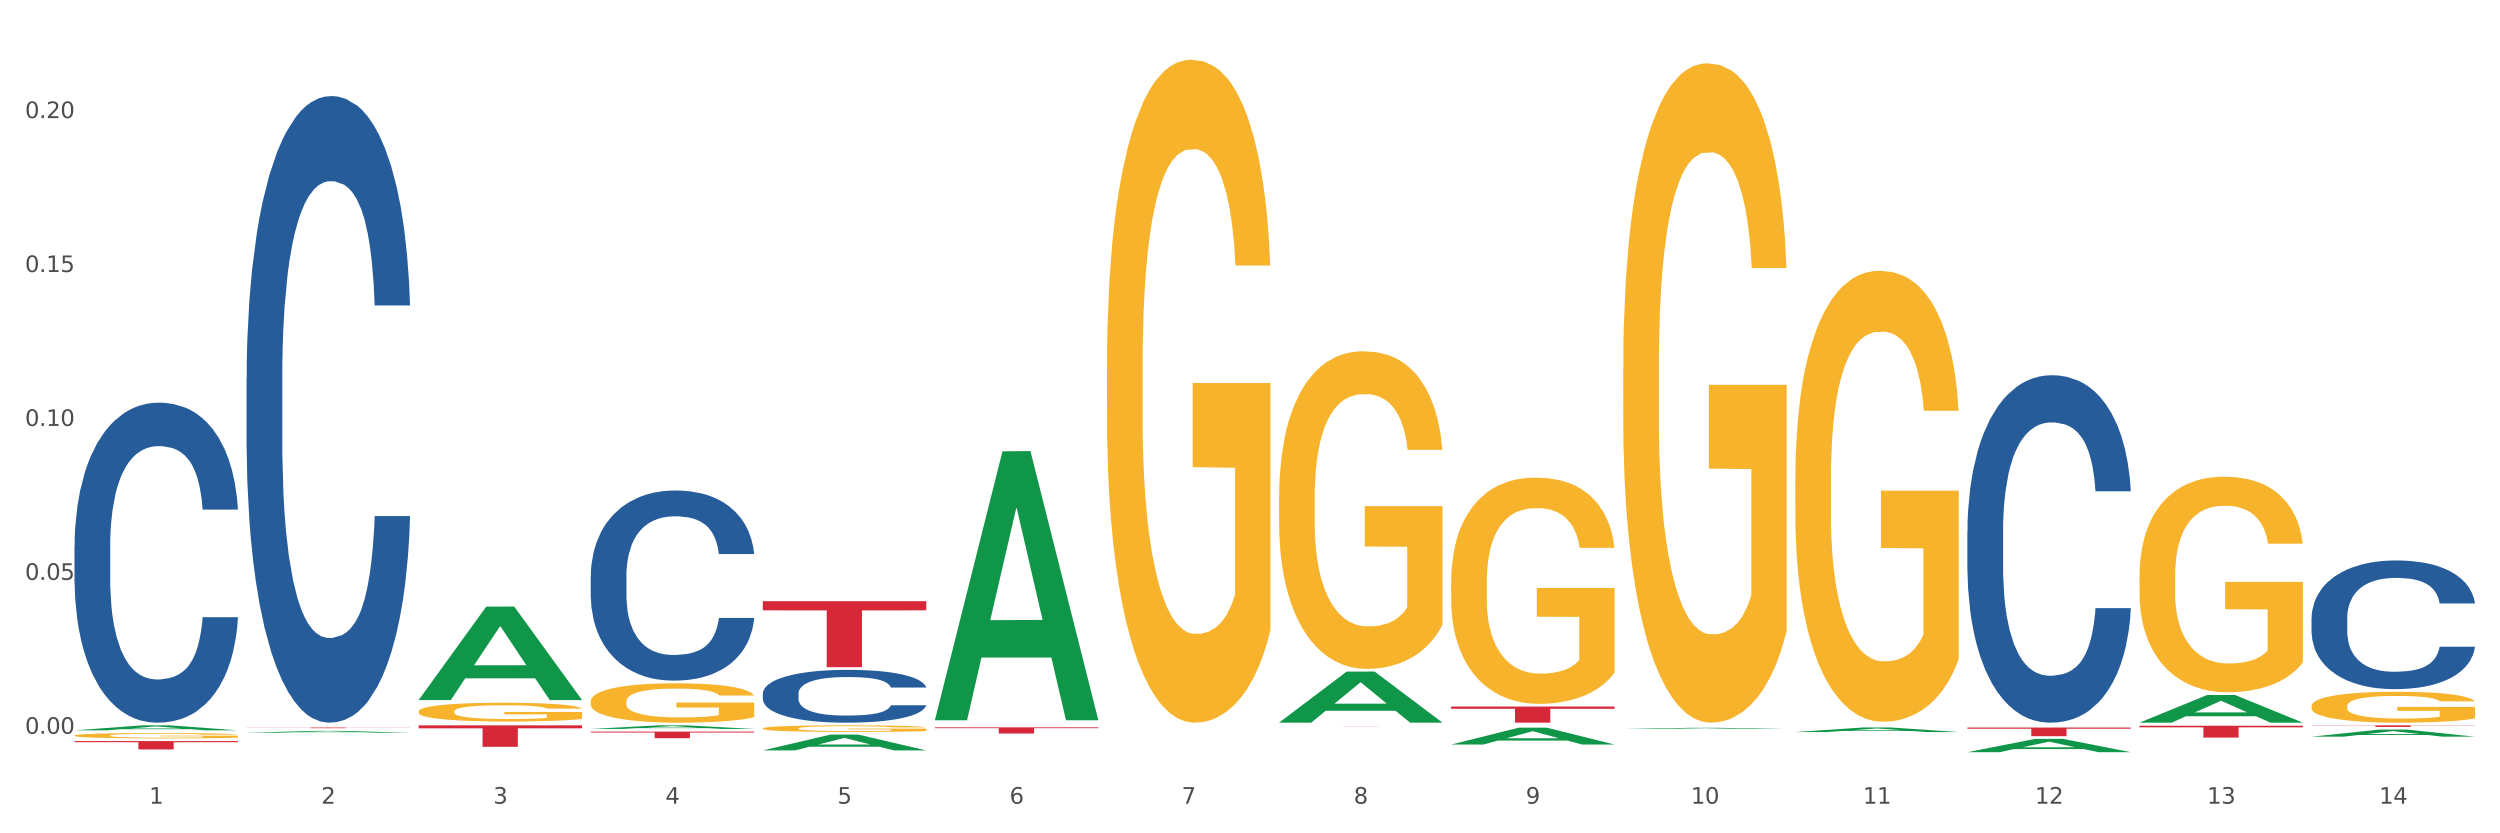 <?xml version="1.0" encoding="utf-8" standalone="no"?>
<!DOCTYPE svg PUBLIC "-//W3C//DTD SVG 1.1//EN"
  "http://www.w3.org/Graphics/SVG/1.1/DTD/svg11.dtd">
<svg xmlns:xlink="http://www.w3.org/1999/xlink" width="1080pt" height="360pt" viewBox="0 0 1080 360" xmlns="http://www.w3.org/2000/svg" version="1.1">
 <rect x="0" y="0" width="1080" height="360" fill="#333333" stroke="none"/>
 <defs>
  <style type="text/css">*{stroke-linejoin: round; stroke-linecap: butt}</style>
 </defs>
 <g id="figure_1">
  <g id="patch_1">
   <path d="M 0 360 
L 1080 360 
L 1080 0 
L 0 0 
z
" style="fill: #ffffff; stroke: #ffffff; stroke-linejoin: miter"/>
  </g>
  <g id="axes_1">
   <g id="matplotlib.axis_1">
    <g id="xtick_1">
     <g id="text_1">
      <!-- 1 -->
      <g style="fill: #4d4d4d" transform="translate(64.432 347.204) scale(0.096 -0.096)">
       <defs>
        <path id="DejaVuSans-31" d="M 794 531 
L 1825 531 
L 1825 4091 
L 703 3866 
L 703 4441 
L 1819 4666 
L 2450 4666 
L 2450 531 
L 3481 531 
L 3481 0 
L 794 0 
L 794 531 
z
" transform="scale(0.016)"/>
       </defs>
       <use xlink:href="#DejaVuSans-31"/>
      </g>
     </g>
    </g>
    <g id="xtick_2">
     <g id="text_2">
      <!-- 2 -->
      <g style="fill: #4d4d4d" transform="translate(138.771 347.204) scale(0.096 -0.096)">
       <defs>
        <path id="DejaVuSans-32" d="M 1228 531 
L 3431 531 
L 3431 0 
L 469 0 
L 469 531 
Q 828 903 1448 1529 
Q 2069 2156 2228 2338 
Q 2531 2678 2651 2914 
Q 2772 3150 2772 3378 
Q 2772 3750 2511 3984 
Q 2250 4219 1831 4219 
Q 1534 4219 1204 4116 
Q 875 4013 500 3803 
L 500 4441 
Q 881 4594 1212 4672 
Q 1544 4750 1819 4750 
Q 2544 4750 2975 4387 
Q 3406 4025 3406 3419 
Q 3406 3131 3298 2873 
Q 3191 2616 2906 2266 
Q 2828 2175 2409 1742 
Q 1991 1309 1228 531 
z
" transform="scale(0.016)"/>
       </defs>
       <use xlink:href="#DejaVuSans-32"/>
      </g>
     </g>
    </g>
    <g id="xtick_3">
     <g id="text_3">
      <!-- 3 -->
      <g style="fill: #4d4d4d" transform="translate(213.109 347.204) scale(0.096 -0.096)">
       <defs>
        <path id="DejaVuSans-33" d="M 2597 2516 
Q 3050 2419 3304 2112 
Q 3559 1806 3559 1356 
Q 3559 666 3084 287 
Q 2609 -91 1734 -91 
Q 1441 -91 1130 -33 
Q 819 25 488 141 
L 488 750 
Q 750 597 1062 519 
Q 1375 441 1716 441 
Q 2309 441 2620 675 
Q 2931 909 2931 1356 
Q 2931 1769 2642 2001 
Q 2353 2234 1838 2234 
L 1294 2234 
L 1294 2753 
L 1863 2753 
Q 2328 2753 2575 2939 
Q 2822 3125 2822 3475 
Q 2822 3834 2567 4026 
Q 2313 4219 1838 4219 
Q 1578 4219 1281 4162 
Q 984 4106 628 3988 
L 628 4550 
Q 988 4650 1302 4700 
Q 1616 4750 1894 4750 
Q 2613 4750 3031 4423 
Q 3450 4097 3450 3541 
Q 3450 3153 3228 2886 
Q 3006 2619 2597 2516 
z
" transform="scale(0.016)"/>
       </defs>
       <use xlink:href="#DejaVuSans-33"/>
      </g>
     </g>
    </g>
    <g id="xtick_4">
     <g id="text_4">
      <!-- 4 -->
      <g style="fill: #4d4d4d" transform="translate(287.448 347.204) scale(0.096 -0.096)">
       <defs>
        <path id="DejaVuSans-34" d="M 2419 4116 
L 825 1625 
L 2419 1625 
L 2419 4116 
z
M 2253 4666 
L 3047 4666 
L 3047 1625 
L 3713 1625 
L 3713 1100 
L 3047 1100 
L 3047 0 
L 2419 0 
L 2419 1100 
L 313 1100 
L 313 1709 
L 2253 4666 
z
" transform="scale(0.016)"/>
       </defs>
       <use xlink:href="#DejaVuSans-34"/>
      </g>
     </g>
    </g>
    <g id="xtick_5">
     <g id="text_5">
      <!-- 5 -->
      <g style="fill: #4d4d4d" transform="translate(361.787 347.204) scale(0.096 -0.096)">
       <defs>
        <path id="DejaVuSans-35" d="M 691 4666 
L 3169 4666 
L 3169 4134 
L 1269 4134 
L 1269 2991 
Q 1406 3038 1543 3061 
Q 1681 3084 1819 3084 
Q 2600 3084 3056 2656 
Q 3513 2228 3513 1497 
Q 3513 744 3044 326 
Q 2575 -91 1722 -91 
Q 1428 -91 1123 -41 
Q 819 9 494 109 
L 494 744 
Q 775 591 1075 516 
Q 1375 441 1709 441 
Q 2250 441 2565 725 
Q 2881 1009 2881 1497 
Q 2881 1984 2565 2268 
Q 2250 2553 1709 2553 
Q 1456 2553 1204 2497 
Q 953 2441 691 2322 
L 691 4666 
z
" transform="scale(0.016)"/>
       </defs>
       <use xlink:href="#DejaVuSans-35"/>
      </g>
     </g>
    </g>
    <g id="xtick_6">
     <g id="text_6">
      <!-- 6 -->
      <g style="fill: #4d4d4d" transform="translate(436.125 347.204) scale(0.096 -0.096)">
       <defs>
        <path id="DejaVuSans-36" d="M 2113 2584 
Q 1688 2584 1439 2293 
Q 1191 2003 1191 1497 
Q 1191 994 1439 701 
Q 1688 409 2113 409 
Q 2538 409 2786 701 
Q 3034 994 3034 1497 
Q 3034 2003 2786 2293 
Q 2538 2584 2113 2584 
z
M 3366 4563 
L 3366 3988 
Q 3128 4100 2886 4159 
Q 2644 4219 2406 4219 
Q 1781 4219 1451 3797 
Q 1122 3375 1075 2522 
Q 1259 2794 1537 2939 
Q 1816 3084 2150 3084 
Q 2853 3084 3261 2657 
Q 3669 2231 3669 1497 
Q 3669 778 3244 343 
Q 2819 -91 2113 -91 
Q 1303 -91 875 529 
Q 447 1150 447 2328 
Q 447 3434 972 4092 
Q 1497 4750 2381 4750 
Q 2619 4750 2861 4703 
Q 3103 4656 3366 4563 
z
" transform="scale(0.016)"/>
       </defs>
       <use xlink:href="#DejaVuSans-36"/>
      </g>
     </g>
    </g>
    <g id="xtick_7">
     <g id="text_7">
      <!-- 7 -->
      <g style="fill: #4d4d4d" transform="translate(510.464 347.204) scale(0.096 -0.096)">
       <defs>
        <path id="DejaVuSans-37" d="M 525 4666 
L 3525 4666 
L 3525 4397 
L 1831 0 
L 1172 0 
L 2766 4134 
L 525 4134 
L 525 4666 
z
" transform="scale(0.016)"/>
       </defs>
       <use xlink:href="#DejaVuSans-37"/>
      </g>
     </g>
    </g>
    <g id="xtick_8">
     <g id="text_8">
      <!-- 8 -->
      <g style="fill: #4d4d4d" transform="translate(584.803 347.204) scale(0.096 -0.096)">
       <defs>
        <path id="DejaVuSans-38" d="M 2034 2216 
Q 1584 2216 1326 1975 
Q 1069 1734 1069 1313 
Q 1069 891 1326 650 
Q 1584 409 2034 409 
Q 2484 409 2743 651 
Q 3003 894 3003 1313 
Q 3003 1734 2745 1975 
Q 2488 2216 2034 2216 
z
M 1403 2484 
Q 997 2584 770 2862 
Q 544 3141 544 3541 
Q 544 4100 942 4425 
Q 1341 4750 2034 4750 
Q 2731 4750 3128 4425 
Q 3525 4100 3525 3541 
Q 3525 3141 3298 2862 
Q 3072 2584 2669 2484 
Q 3125 2378 3379 2068 
Q 3634 1759 3634 1313 
Q 3634 634 3220 271 
Q 2806 -91 2034 -91 
Q 1263 -91 848 271 
Q 434 634 434 1313 
Q 434 1759 690 2068 
Q 947 2378 1403 2484 
z
M 1172 3481 
Q 1172 3119 1398 2916 
Q 1625 2713 2034 2713 
Q 2441 2713 2670 2916 
Q 2900 3119 2900 3481 
Q 2900 3844 2670 4047 
Q 2441 4250 2034 4250 
Q 1625 4250 1398 4047 
Q 1172 3844 1172 3481 
z
" transform="scale(0.016)"/>
       </defs>
       <use xlink:href="#DejaVuSans-38"/>
      </g>
     </g>
    </g>
    <g id="xtick_9">
     <g id="text_9">
      <!-- 9 -->
      <g style="fill: #4d4d4d" transform="translate(659.142 347.204) scale(0.096 -0.096)">
       <defs>
        <path id="DejaVuSans-39" d="M 703 97 
L 703 672 
Q 941 559 1184 500 
Q 1428 441 1663 441 
Q 2288 441 2617 861 
Q 2947 1281 2994 2138 
Q 2813 1869 2534 1725 
Q 2256 1581 1919 1581 
Q 1219 1581 811 2004 
Q 403 2428 403 3163 
Q 403 3881 828 4315 
Q 1253 4750 1959 4750 
Q 2769 4750 3195 4129 
Q 3622 3509 3622 2328 
Q 3622 1225 3098 567 
Q 2575 -91 1691 -91 
Q 1453 -91 1209 -44 
Q 966 3 703 97 
z
M 1959 2075 
Q 2384 2075 2632 2365 
Q 2881 2656 2881 3163 
Q 2881 3666 2632 3958 
Q 2384 4250 1959 4250 
Q 1534 4250 1286 3958 
Q 1038 3666 1038 3163 
Q 1038 2656 1286 2365 
Q 1534 2075 1959 2075 
z
" transform="scale(0.016)"/>
       </defs>
       <use xlink:href="#DejaVuSans-39"/>
      </g>
     </g>
    </g>
    <g id="xtick_10">
     <g id="text_10">
      <!-- 10 -->
      <g style="fill: #4d4d4d" transform="translate(730.426 347.204) scale(0.096 -0.096)">
       <defs>
        <path id="DejaVuSans-30" d="M 2034 4250 
Q 1547 4250 1301 3770 
Q 1056 3291 1056 2328 
Q 1056 1369 1301 889 
Q 1547 409 2034 409 
Q 2525 409 2770 889 
Q 3016 1369 3016 2328 
Q 3016 3291 2770 3770 
Q 2525 4250 2034 4250 
z
M 2034 4750 
Q 2819 4750 3233 4129 
Q 3647 3509 3647 2328 
Q 3647 1150 3233 529 
Q 2819 -91 2034 -91 
Q 1250 -91 836 529 
Q 422 1150 422 2328 
Q 422 3509 836 4129 
Q 1250 4750 2034 4750 
z
" transform="scale(0.016)"/>
       </defs>
       <use xlink:href="#DejaVuSans-31"/>
       <use xlink:href="#DejaVuSans-30" transform="translate(63.623 0)"/>
      </g>
     </g>
    </g>
    <g id="xtick_11">
     <g id="text_11">
      <!-- 11 -->
      <g style="fill: #4d4d4d" transform="translate(804.765 347.204) scale(0.096 -0.096)">
       <use xlink:href="#DejaVuSans-31"/>
       <use xlink:href="#DejaVuSans-31" transform="translate(63.623 0)"/>
      </g>
     </g>
    </g>
    <g id="xtick_12">
     <g id="text_12">
      <!-- 12 -->
      <g style="fill: #4d4d4d" transform="translate(879.104 347.204) scale(0.096 -0.096)">
       <use xlink:href="#DejaVuSans-31"/>
       <use xlink:href="#DejaVuSans-32" transform="translate(63.623 0)"/>
      </g>
     </g>
    </g>
    <g id="xtick_13">
     <g id="text_13">
      <!-- 13 -->
      <g style="fill: #4d4d4d" transform="translate(953.442 347.204) scale(0.096 -0.096)">
       <use xlink:href="#DejaVuSans-31"/>
       <use xlink:href="#DejaVuSans-33" transform="translate(63.623 0)"/>
      </g>
     </g>
    </g>
    <g id="xtick_14">
     <g id="text_14">
      <!-- 14 -->
      <g style="fill: #4d4d4d" transform="translate(1027.781 347.204) scale(0.096 -0.096)">
       <use xlink:href="#DejaVuSans-31"/>
       <use xlink:href="#DejaVuSans-34" transform="translate(63.623 0)"/>
      </g>
     </g>
    </g>
    <g id="xtick_15"/>
    <g id="xtick_16"/>
    <g id="xtick_17"/>
    <g id="xtick_18"/>
    <g id="xtick_19"/>
    <g id="xtick_20"/>
    <g id="xtick_21"/>
    <g id="xtick_22"/>
    <g id="xtick_23"/>
    <g id="xtick_24"/>
    <g id="xtick_25"/>
    <g id="xtick_26"/>
    <g id="xtick_27"/>
   </g>
   <g id="matplotlib.axis_2">
    <g id="ytick_1">
     <g id="text_15">
      <!-- 0.00 -->
      <g style="fill: #4d4d4d" transform="translate(10.8 316.999) scale(0.096 -0.096)">
       <defs>
        <path id="DejaVuSans-2e" d="M 684 794 
L 1344 794 
L 1344 0 
L 684 0 
L 684 794 
z
" transform="scale(0.016)"/>
       </defs>
       <use xlink:href="#DejaVuSans-30"/>
       <use xlink:href="#DejaVuSans-2e" transform="translate(63.623 0)"/>
       <use xlink:href="#DejaVuSans-30" transform="translate(95.41 0)"/>
       <use xlink:href="#DejaVuSans-30" transform="translate(159.033 0)"/>
      </g>
     </g>
    </g>
    <g id="ytick_2">
     <g id="text_16">
      <!-- 0.05 -->
      <g style="fill: #4d4d4d" transform="translate(10.8 250.505) scale(0.096 -0.096)">
       <use xlink:href="#DejaVuSans-30"/>
       <use xlink:href="#DejaVuSans-2e" transform="translate(63.623 0)"/>
       <use xlink:href="#DejaVuSans-30" transform="translate(95.41 0)"/>
       <use xlink:href="#DejaVuSans-35" transform="translate(159.033 0)"/>
      </g>
     </g>
    </g>
    <g id="ytick_3">
     <g id="text_17">
      <!-- 0.10 -->
      <g style="fill: #4d4d4d" transform="translate(10.8 184.011) scale(0.096 -0.096)">
       <use xlink:href="#DejaVuSans-30"/>
       <use xlink:href="#DejaVuSans-2e" transform="translate(63.623 0)"/>
       <use xlink:href="#DejaVuSans-31" transform="translate(95.41 0)"/>
       <use xlink:href="#DejaVuSans-30" transform="translate(159.033 0)"/>
      </g>
     </g>
    </g>
    <g id="ytick_4">
     <g id="text_18">
      <!-- 0.15 -->
      <g style="fill: #4d4d4d" transform="translate(10.8 117.517) scale(0.096 -0.096)">
       <use xlink:href="#DejaVuSans-30"/>
       <use xlink:href="#DejaVuSans-2e" transform="translate(63.623 0)"/>
       <use xlink:href="#DejaVuSans-31" transform="translate(95.41 0)"/>
       <use xlink:href="#DejaVuSans-35" transform="translate(159.033 0)"/>
      </g>
     </g>
    </g>
    <g id="ytick_5">
     <g id="text_19">
      <!-- 0.20 -->
      <g style="fill: #4d4d4d" transform="translate(10.8 51.023) scale(0.096 -0.096)">
       <use xlink:href="#DejaVuSans-30"/>
       <use xlink:href="#DejaVuSans-2e" transform="translate(63.623 0)"/>
       <use xlink:href="#DejaVuSans-32" transform="translate(95.41 0)"/>
       <use xlink:href="#DejaVuSans-30" transform="translate(159.033 0)"/>
      </g>
     </g>
    </g>
    <g id="ytick_6"/>
    <g id="ytick_7"/>
    <g id="ytick_8"/>
    <g id="ytick_9"/>
   </g>
   <g id="PolyCollection_1">
    <path d="M 32.175 315.51 
L 32.248 315.508 
L 61.37 313.353 
L 73.456 313.351 
L 102.797 315.514 
L 88.818 315.514 
L 82.484 315.011 
L 52.415 315.011 
L 52.197 315.019 
L 46.081 315.514 
L 32.175 315.514 
L 32.175 315.51 
L 56.201 314.71 
L 78.698 314.708 
L 67.559 313.812 
L 67.413 313.808 
L 67.267 313.814 
L 56.128 314.708 
L 56.201 314.71 
L 32.175 315.51 
z
" clip-path="url(#p2b91ec8c8b)" style="fill: #109648"/>
    <path d="M 924.24 313.504 
L 994.861 313.504 
L 994.861 314.218 
L 967.081 314.222 
L 967.081 318.64 
L 951.852 318.64 
L 951.852 314.222 
L 924.24 314.218 
L 924.24 313.509 
L 924.24 313.504 
z
" clip-path="url(#p2b91ec8c8b)" style="fill: #d62839"/>
    <path d="M 849.901 314.297 
L 920.523 314.297 
L 920.523 314.818 
L 892.742 314.821 
L 892.742 318.045 
L 877.514 318.045 
L 877.514 314.821 
L 849.901 314.818 
L 849.901 314.301 
L 849.901 314.297 
z
" clip-path="url(#p2b91ec8c8b)" style="fill: #d62839"/>
    <path d="M 626.885 305.227 
L 697.506 305.227 
L 697.506 306.197 
L 669.726 306.203 
L 669.726 312.201 
L 654.497 312.201 
L 654.497 306.203 
L 626.885 306.197 
L 626.885 305.234 
L 626.885 305.227 
z
" clip-path="url(#p2b91ec8c8b)" style="fill: #d62839"/>
    <path d="M 552.546 313.84 
L 623.168 313.84 
L 623.168 313.847 
L 595.388 313.847 
L 595.388 313.894 
L 580.159 313.894 
L 580.159 313.847 
L 552.546 313.847 
L 552.546 313.84 
L 552.546 313.84 
z
" clip-path="url(#p2b91ec8c8b)" style="fill: #d62839"/>
    <path d="M 403.869 314.2 
L 474.49 314.2 
L 474.49 314.574 
L 446.71 314.577 
L 446.71 316.894 
L 431.481 316.894 
L 431.481 314.577 
L 403.869 314.574 
L 403.869 314.203 
L 403.869 314.2 
z
" clip-path="url(#p2b91ec8c8b)" style="fill: #d62839"/>
    <path d="M 329.53 259.708 
L 400.152 259.708 
L 400.152 263.671 
L 372.371 263.698 
L 372.371 288.227 
L 357.143 288.227 
L 357.143 263.698 
L 329.53 263.671 
L 329.53 259.734 
L 329.53 259.708 
z
" clip-path="url(#p2b91ec8c8b)" style="fill: #d62839"/>
    <path d="M 255.191 316.054 
L 325.813 316.054 
L 325.813 316.451 
L 298.033 316.454 
L 298.033 318.911 
L 282.804 318.911 
L 282.804 316.454 
L 255.191 316.451 
L 255.191 316.057 
L 255.191 316.054 
z
" clip-path="url(#p2b91ec8c8b)" style="fill: #d62839"/>
    <path d="M 180.852 313.351 
L 251.474 313.351 
L 251.474 314.64 
L 223.694 314.648 
L 223.694 322.621 
L 208.465 322.621 
L 208.465 314.648 
L 180.852 314.64 
L 180.852 313.36 
L 180.852 313.351 
z
" clip-path="url(#p2b91ec8c8b)" style="fill: #d62839"/>
    <path d="M 106.514 314.303 
L 177.135 314.303 
L 177.135 314.343 
L 149.355 314.344 
L 149.355 314.595 
L 134.126 314.595 
L 134.126 314.344 
L 106.514 314.343 
L 106.514 314.303 
L 106.514 314.303 
z
" clip-path="url(#p2b91ec8c8b)" style="fill: #d62839"/>
    <path d="M 32.175 320.137 
L 102.797 320.137 
L 102.797 320.642 
L 75.017 320.645 
L 75.017 323.767 
L 59.788 323.767 
L 59.788 320.645 
L 32.175 320.642 
L 32.175 320.141 
L 32.175 320.137 
z
" clip-path="url(#p2b91ec8c8b)" style="fill: #d62839"/>
    <path d="M 32.175 236.066 
L 32.258 235.94 
L 32.258 232.405 
L 32.509 227.607 
L 33.427 218.769 
L 34.596 212.077 
L 36.599 204.249 
L 37.684 200.966 
L 39.104 197.304 
L 42.025 191.37 
L 45.364 186.32 
L 47.702 183.542 
L 49.455 181.774 
L 53.378 178.618 
L 55.632 177.229 
L 57.969 176.093 
L 59.973 175.335 
L 63.312 174.451 
L 65.983 174.072 
L 69.072 173.946 
L 71.66 174.072 
L 75.082 174.578 
L 80.091 176.093 
L 82.011 176.976 
L 84.599 178.492 
L 87.27 180.512 
L 89.44 182.532 
L 91.945 185.436 
L 94.533 189.224 
L 97.037 194.022 
L 98.79 198.441 
L 100.209 203.112 
L 101.461 208.794 
L 102.379 214.981 
L 102.797 220.157 
L 87.52 220.157 
L 87.103 215.486 
L 86.268 210.435 
L 85.434 207.026 
L 84.515 204.249 
L 83.096 201.092 
L 81.844 199.072 
L 79.757 196.673 
L 77.837 195.158 
L 76.251 194.274 
L 74.331 193.517 
L 70.241 192.759 
L 67.319 192.759 
L 65.482 193.012 
L 63.229 193.643 
L 61.309 194.527 
L 59.055 196.042 
L 57.302 197.683 
L 55.549 199.83 
L 54.547 201.345 
L 53.044 204.122 
L 52.043 206.395 
L 50.707 210.309 
L 49.956 213.087 
L 48.62 220.284 
L 48.036 225.587 
L 47.785 229.248 
L 47.618 233.288 
L 47.618 252.985 
L 48.119 261.823 
L 48.537 265.611 
L 49.204 269.904 
L 50.457 275.459 
L 52.293 280.889 
L 54.213 284.803 
L 55.799 287.202 
L 57.302 288.969 
L 58.804 290.358 
L 60.641 291.621 
L 62.143 292.378 
L 64.397 293.136 
L 67.069 293.515 
L 69.155 293.515 
L 73.413 292.883 
L 75.333 292.252 
L 77.169 291.368 
L 79.173 289.979 
L 80.759 288.464 
L 81.677 287.328 
L 83.18 284.929 
L 84.348 282.404 
L 85.35 279.5 
L 86.018 276.974 
L 86.769 273.187 
L 87.353 268.894 
L 87.52 266.621 
L 102.797 266.621 
L 102.463 271.167 
L 101.879 275.586 
L 100.71 281.52 
L 99.792 284.929 
L 98.372 289.095 
L 96.87 292.631 
L 94.783 296.545 
L 92.863 299.449 
L 90.86 301.974 
L 88.689 304.247 
L 84.766 307.403 
L 83.347 308.287 
L 80.341 309.802 
L 78.004 310.686 
L 74.581 311.57 
L 71.075 312.075 
L 67.402 312.201 
L 64.147 311.949 
L 60.557 311.191 
L 58.303 310.433 
L 55.799 309.297 
L 52.877 307.529 
L 50.123 305.383 
L 47.535 302.858 
L 45.114 299.954 
L 42.86 296.671 
L 39.938 291.242 
L 37.768 285.939 
L 36.182 281.015 
L 35.097 276.848 
L 34.011 271.545 
L 33.427 267.884 
L 32.509 259.046 
L 32.175 250.839 
L 32.175 236.066 
z
" clip-path="url(#p2b91ec8c8b)" style="fill: #255c99"/>
    <path d="M 106.514 163.125 
L 106.597 162.878 
L 106.597 155.955 
L 106.848 146.561 
L 107.766 129.255 
L 108.935 116.152 
L 110.938 100.824 
L 112.023 94.397 
L 113.442 87.227 
L 116.364 75.608 
L 119.703 65.719 
L 122.04 60.28 
L 123.794 56.818 
L 127.717 50.638 
L 129.971 47.918 
L 132.308 45.693 
L 134.312 44.21 
L 137.651 42.479 
L 140.322 41.738 
L 143.411 41.491 
L 145.998 41.738 
L 149.421 42.727 
L 154.43 45.693 
L 156.35 47.424 
L 158.937 50.391 
L 161.609 54.346 
L 163.779 58.302 
L 166.283 63.988 
L 168.871 71.405 
L 171.376 80.799 
L 173.129 89.452 
L 174.548 98.599 
L 175.8 109.724 
L 176.718 121.838 
L 177.135 131.975 
L 161.859 131.975 
L 161.442 122.827 
L 160.607 112.938 
L 159.772 106.263 
L 158.854 100.824 
L 157.435 94.644 
L 156.183 90.688 
L 154.096 85.991 
L 152.176 83.024 
L 150.59 81.294 
L 148.67 79.81 
L 144.579 78.327 
L 141.658 78.327 
L 139.821 78.821 
L 137.567 80.058 
L 135.647 81.788 
L 133.393 84.755 
L 131.64 87.969 
L 129.887 92.172 
L 128.886 95.138 
L 127.383 100.577 
L 126.381 105.027 
L 125.046 112.691 
L 124.294 118.13 
L 122.959 132.222 
L 122.374 142.605 
L 122.124 149.775 
L 121.957 157.686 
L 121.957 196.253 
L 122.458 213.559 
L 122.875 220.975 
L 123.543 229.381 
L 124.795 240.259 
L 126.632 250.889 
L 128.552 258.553 
L 130.138 263.251 
L 131.64 266.712 
L 133.143 269.431 
L 134.979 271.904 
L 136.482 273.387 
L 138.736 274.87 
L 141.407 275.612 
L 143.494 275.612 
L 147.751 274.376 
L 149.671 273.14 
L 151.508 271.409 
L 153.511 268.69 
L 155.097 265.723 
L 156.016 263.498 
L 157.518 258.801 
L 158.687 253.856 
L 159.689 248.17 
L 160.357 243.226 
L 161.108 235.809 
L 161.692 227.403 
L 161.859 222.953 
L 177.135 222.953 
L 176.802 231.853 
L 176.217 240.506 
L 175.049 252.126 
L 174.13 258.801 
L 172.711 266.959 
L 171.209 273.881 
L 169.122 281.545 
L 167.202 287.231 
L 165.198 292.176 
L 163.028 296.626 
L 159.104 302.807 
L 157.685 304.537 
L 154.68 307.504 
L 152.343 309.234 
L 148.92 310.965 
L 145.414 311.954 
L 141.741 312.201 
L 138.486 311.707 
L 134.896 310.223 
L 132.642 308.74 
L 130.138 306.515 
L 127.216 303.054 
L 124.461 298.851 
L 121.874 293.906 
L 119.453 288.22 
L 117.199 281.792 
L 114.277 271.162 
L 112.107 260.778 
L 110.521 251.137 
L 109.435 242.978 
L 108.35 232.595 
L 107.766 225.425 
L 106.848 208.12 
L 106.514 192.05 
L 106.514 163.125 
z
" clip-path="url(#p2b91ec8c8b)" style="fill: #255c99"/>
    <path d="M 255.191 248.8 
L 255.275 248.725 
L 255.275 246.625 
L 255.525 243.774 
L 256.443 238.523 
L 257.612 234.547 
L 259.615 229.895 
L 260.701 227.945 
L 262.12 225.769 
L 265.041 222.243 
L 268.381 219.243 
L 270.718 217.592 
L 272.471 216.542 
L 276.394 214.666 
L 278.648 213.841 
L 280.986 213.166 
L 282.989 212.716 
L 286.328 212.191 
L 288.999 211.966 
L 292.088 211.891 
L 294.676 211.966 
L 298.098 212.266 
L 303.107 213.166 
L 305.027 213.691 
L 307.615 214.591 
L 310.286 215.792 
L 312.457 216.992 
L 314.961 218.717 
L 317.549 220.968 
L 320.053 223.819 
L 321.806 226.444 
L 323.225 229.22 
L 324.477 232.596 
L 325.396 236.272 
L 325.813 239.348 
L 310.537 239.348 
L 310.119 236.572 
L 309.284 233.571 
L 308.45 231.546 
L 307.531 229.895 
L 306.112 228.02 
L 304.86 226.82 
L 302.773 225.394 
L 300.853 224.494 
L 299.267 223.969 
L 297.347 223.519 
L 293.257 223.069 
L 290.335 223.069 
L 288.499 223.219 
L 286.245 223.594 
L 284.325 224.119 
L 282.071 225.019 
L 280.318 225.994 
L 278.565 227.27 
L 277.563 228.17 
L 276.06 229.82 
L 275.059 231.171 
L 273.723 233.496 
L 272.972 235.147 
L 271.636 239.423 
L 271.052 242.574 
L 270.801 244.749 
L 270.634 247.15 
L 270.634 258.853 
L 271.135 264.104 
L 271.553 266.355 
L 272.22 268.905 
L 273.473 272.206 
L 275.309 275.432 
L 277.229 277.758 
L 278.815 279.183 
L 280.318 280.233 
L 281.82 281.059 
L 283.657 281.809 
L 285.159 282.259 
L 287.413 282.709 
L 290.085 282.934 
L 292.172 282.934 
L 296.429 282.559 
L 298.349 282.184 
L 300.185 281.659 
L 302.189 280.834 
L 303.775 279.933 
L 304.693 279.258 
L 306.196 277.833 
L 307.364 276.332 
L 308.366 274.607 
L 309.034 273.107 
L 309.785 270.856 
L 310.37 268.305 
L 310.537 266.955 
L 325.813 266.955 
L 325.479 269.656 
L 324.895 272.281 
L 323.726 275.807 
L 322.808 277.833 
L 321.389 280.308 
L 319.886 282.409 
L 317.799 284.735 
L 315.879 286.46 
L 313.876 287.96 
L 311.705 289.311 
L 307.782 291.186 
L 306.363 291.711 
L 303.358 292.612 
L 301.02 293.137 
L 297.598 293.662 
L 294.092 293.962 
L 290.419 294.037 
L 287.163 293.887 
L 283.573 293.437 
L 281.32 292.987 
L 278.815 292.312 
L 275.893 291.261 
L 273.139 289.986 
L 270.551 288.486 
L 268.13 286.76 
L 265.876 284.81 
L 262.955 281.584 
L 260.784 278.433 
L 259.198 275.507 
L 258.113 273.032 
L 257.028 269.881 
L 256.443 267.705 
L 255.525 262.454 
L 255.191 257.578 
L 255.191 248.8 
z
" clip-path="url(#p2b91ec8c8b)" style="fill: #255c99"/>
    <path d="M 329.53 299.632 
L 329.613 299.612 
L 329.613 299.028 
L 329.864 298.236 
L 330.782 296.777 
L 331.951 295.672 
L 333.954 294.38 
L 335.039 293.838 
L 336.458 293.233 
L 339.38 292.254 
L 342.719 291.42 
L 345.057 290.961 
L 346.81 290.67 
L 350.733 290.149 
L 352.987 289.919 
L 355.324 289.732 
L 357.328 289.607 
L 360.667 289.461 
L 363.338 289.398 
L 366.427 289.377 
L 369.015 289.398 
L 372.437 289.482 
L 377.446 289.732 
L 379.366 289.878 
L 381.954 290.128 
L 384.625 290.461 
L 386.795 290.795 
L 389.3 291.274 
L 391.887 291.899 
L 394.392 292.691 
L 396.145 293.421 
L 397.564 294.192 
L 398.816 295.13 
L 399.734 296.151 
L 400.152 297.006 
L 384.875 297.006 
L 384.458 296.235 
L 383.623 295.401 
L 382.788 294.838 
L 381.87 294.38 
L 380.451 293.859 
L 379.199 293.525 
L 377.112 293.129 
L 375.192 292.879 
L 373.606 292.733 
L 371.686 292.608 
L 367.595 292.483 
L 364.674 292.483 
L 362.837 292.525 
L 360.583 292.629 
L 358.663 292.775 
L 356.41 293.025 
L 354.656 293.296 
L 352.903 293.65 
L 351.902 293.9 
L 350.399 294.359 
L 349.397 294.734 
L 348.062 295.38 
L 347.31 295.839 
L 345.975 297.027 
L 345.391 297.902 
L 345.14 298.507 
L 344.973 299.174 
L 344.973 302.425 
L 345.474 303.884 
L 345.891 304.51 
L 346.559 305.218 
L 347.811 306.136 
L 349.648 307.032 
L 351.568 307.678 
L 353.154 308.074 
L 354.656 308.366 
L 356.159 308.595 
L 357.996 308.804 
L 359.498 308.929 
L 361.752 309.054 
L 364.423 309.116 
L 366.51 309.116 
L 370.768 309.012 
L 372.688 308.908 
L 374.524 308.762 
L 376.528 308.533 
L 378.114 308.282 
L 379.032 308.095 
L 380.534 307.699 
L 381.703 307.282 
L 382.705 306.803 
L 383.373 306.386 
L 384.124 305.76 
L 384.708 305.052 
L 384.875 304.677 
L 400.152 304.677 
L 399.818 305.427 
L 399.233 306.156 
L 398.065 307.136 
L 397.146 307.699 
L 395.727 308.387 
L 394.225 308.97 
L 392.138 309.616 
L 390.218 310.096 
L 388.214 310.513 
L 386.044 310.888 
L 382.121 311.409 
L 380.701 311.555 
L 377.696 311.805 
L 375.359 311.951 
L 371.936 312.097 
L 368.43 312.18 
L 364.757 312.201 
L 361.502 312.159 
L 357.912 312.034 
L 355.658 311.909 
L 353.154 311.722 
L 350.232 311.43 
L 347.477 311.076 
L 344.89 310.659 
L 342.469 310.179 
L 340.215 309.637 
L 337.293 308.741 
L 335.123 307.866 
L 333.537 307.053 
L 332.452 306.365 
L 331.366 305.489 
L 330.782 304.885 
L 329.864 303.426 
L 329.53 302.071 
L 329.53 299.632 
z
" clip-path="url(#p2b91ec8c8b)" style="fill: #255c99"/>
    <path d="M 849.901 229.54 
L 849.984 229.403 
L 849.984 225.565 
L 850.235 220.356 
L 851.153 210.76 
L 852.322 203.495 
L 854.325 194.995 
L 855.41 191.431 
L 856.829 187.456 
L 859.751 181.013 
L 863.09 175.53 
L 865.428 172.514 
L 867.181 170.595 
L 871.104 167.168 
L 873.358 165.66 
L 875.695 164.426 
L 877.699 163.604 
L 881.038 162.644 
L 883.709 162.233 
L 886.798 162.096 
L 889.386 162.233 
L 892.808 162.781 
L 897.817 164.426 
L 899.737 165.386 
L 902.325 167.031 
L 904.996 169.224 
L 907.166 171.417 
L 909.671 174.57 
L 912.258 178.683 
L 914.763 183.892 
L 916.516 188.69 
L 917.935 193.762 
L 919.187 199.93 
L 920.105 206.648 
L 920.523 212.268 
L 905.246 212.268 
L 904.829 207.196 
L 903.994 201.713 
L 903.159 198.011 
L 902.241 194.995 
L 900.822 191.568 
L 899.57 189.375 
L 897.483 186.771 
L 895.563 185.126 
L 893.977 184.166 
L 892.057 183.343 
L 887.966 182.521 
L 885.045 182.521 
L 883.208 182.795 
L 880.954 183.481 
L 879.034 184.44 
L 876.78 186.085 
L 875.027 187.867 
L 873.274 190.198 
L 872.273 191.843 
L 870.77 194.858 
L 869.768 197.326 
L 868.433 201.575 
L 867.681 204.591 
L 866.346 212.405 
L 865.761 218.162 
L 865.511 222.138 
L 865.344 226.524 
L 865.344 247.909 
L 865.845 257.505 
L 866.262 261.618 
L 866.93 266.278 
L 868.182 272.31 
L 870.019 278.205 
L 871.939 282.454 
L 873.525 285.059 
L 875.027 286.978 
L 876.53 288.486 
L 878.367 289.857 
L 879.869 290.679 
L 882.123 291.502 
L 884.794 291.913 
L 886.881 291.913 
L 891.139 291.227 
L 893.059 290.542 
L 894.895 289.582 
L 896.899 288.075 
L 898.485 286.43 
L 899.403 285.196 
L 900.905 282.591 
L 902.074 279.85 
L 903.076 276.697 
L 903.744 273.955 
L 904.495 269.843 
L 905.079 265.182 
L 905.246 262.714 
L 920.523 262.714 
L 920.189 267.649 
L 919.604 272.447 
L 918.436 278.89 
L 917.517 282.591 
L 916.098 287.115 
L 914.596 290.953 
L 912.509 295.203 
L 910.589 298.356 
L 908.585 301.097 
L 906.415 303.565 
L 902.491 306.992 
L 901.072 307.952 
L 898.067 309.597 
L 895.73 310.556 
L 892.307 311.516 
L 888.801 312.064 
L 885.128 312.201 
L 881.873 311.927 
L 878.283 311.104 
L 876.029 310.282 
L 873.525 309.048 
L 870.603 307.129 
L 867.848 304.799 
L 865.261 302.057 
L 862.84 298.904 
L 860.586 295.34 
L 857.664 289.445 
L 855.494 283.688 
L 853.908 278.342 
L 852.823 273.818 
L 851.737 268.06 
L 851.153 264.085 
L 850.235 254.489 
L 849.901 245.579 
L 849.901 229.54 
z
" clip-path="url(#p2b91ec8c8b)" style="fill: #255c99"/>
    <path d="M 998.578 267.09 
L 998.662 267.04 
L 998.662 265.618 
L 998.912 263.689 
L 999.83 260.135 
L 1000.999 257.445 
L 1003.003 254.297 
L 1004.088 252.977 
L 1005.507 251.505 
L 1008.429 249.119 
L 1011.768 247.088 
L 1014.105 245.972 
L 1015.858 245.261 
L 1019.781 243.992 
L 1022.035 243.433 
L 1024.373 242.976 
L 1026.376 242.672 
L 1029.715 242.316 
L 1032.387 242.164 
L 1035.475 242.113 
L 1038.063 242.164 
L 1041.486 242.367 
L 1046.494 242.976 
L 1048.414 243.332 
L 1051.002 243.941 
L 1053.673 244.753 
L 1055.844 245.565 
L 1058.348 246.733 
L 1060.936 248.256 
L 1063.44 250.185 
L 1065.193 251.962 
L 1066.612 253.84 
L 1067.864 256.125 
L 1068.783 258.612 
L 1069.2 260.694 
L 1053.924 260.694 
L 1053.506 258.815 
L 1052.671 256.785 
L 1051.837 255.414 
L 1050.918 254.297 
L 1049.499 253.028 
L 1048.247 252.216 
L 1046.16 251.251 
L 1044.24 250.642 
L 1042.654 250.287 
L 1040.734 249.982 
L 1036.644 249.677 
L 1033.722 249.677 
L 1031.886 249.779 
L 1029.632 250.033 
L 1027.712 250.388 
L 1025.458 250.997 
L 1023.705 251.657 
L 1021.952 252.52 
L 1020.95 253.13 
L 1019.448 254.246 
L 1018.446 255.16 
L 1017.11 256.734 
L 1016.359 257.851 
L 1015.023 260.745 
L 1014.439 262.877 
L 1014.188 264.349 
L 1014.022 265.974 
L 1014.022 273.893 
L 1014.522 277.447 
L 1014.94 278.97 
L 1015.608 280.696 
L 1016.86 282.93 
L 1018.696 285.113 
L 1020.616 286.686 
L 1022.202 287.651 
L 1023.705 288.362 
L 1025.207 288.92 
L 1027.044 289.428 
L 1028.547 289.732 
L 1030.8 290.037 
L 1033.472 290.189 
L 1035.559 290.189 
L 1039.816 289.935 
L 1041.736 289.682 
L 1043.572 289.326 
L 1045.576 288.768 
L 1047.162 288.159 
L 1048.08 287.702 
L 1049.583 286.737 
L 1050.752 285.722 
L 1051.753 284.554 
L 1052.421 283.539 
L 1053.172 282.016 
L 1053.757 280.29 
L 1053.924 279.376 
L 1069.2 279.376 
L 1068.866 281.203 
L 1068.282 282.98 
L 1067.113 285.366 
L 1066.195 286.737 
L 1064.776 288.412 
L 1063.273 289.834 
L 1061.186 291.408 
L 1059.266 292.575 
L 1057.263 293.591 
L 1055.092 294.504 
L 1051.169 295.773 
L 1049.75 296.129 
L 1046.745 296.738 
L 1044.407 297.093 
L 1040.985 297.449 
L 1037.479 297.652 
L 1033.806 297.703 
L 1030.55 297.601 
L 1026.96 297.296 
L 1024.707 296.992 
L 1022.202 296.535 
L 1019.281 295.824 
L 1016.526 294.961 
L 1013.938 293.946 
L 1011.517 292.778 
L 1009.263 291.458 
L 1006.342 289.275 
L 1004.171 287.143 
L 1002.585 285.163 
L 1001.5 283.488 
L 1000.415 281.356 
L 999.83 279.884 
L 998.912 276.33 
L 998.578 273.03 
L 998.578 267.09 
z
" clip-path="url(#p2b91ec8c8b)" style="fill: #255c99"/>
    <path d="M 998.578 305.021 
L 998.662 305.009 
L 998.662 304.57 
L 998.828 304.192 
L 999.662 303.278 
L 1000.913 302.522 
L 1001.83 302.12 
L 1002.747 301.791 
L 1003.831 301.462 
L 1005.165 301.12 
L 1007.583 300.621 
L 1009.084 300.365 
L 1010.918 300.096 
L 1014.253 299.706 
L 1016.671 299.487 
L 1019.173 299.304 
L 1023.258 299.085 
L 1025.926 298.987 
L 1028.761 298.914 
L 1032.18 298.865 
L 1034.765 298.853 
L 1040.434 298.89 
L 1045.27 298.999 
L 1047.605 299.085 
L 1050.607 299.231 
L 1052.191 299.328 
L 1054.775 299.523 
L 1057.444 299.779 
L 1059.278 299.999 
L 1062.029 300.413 
L 1064.114 300.828 
L 1066.032 301.34 
L 1067.032 301.693 
L 1067.783 302.022 
L 1068.45 302.4 
L 1069.117 302.998 
L 1054.108 302.998 
L 1053.525 302.571 
L 1052.608 302.169 
L 1051.274 301.779 
L 1050.106 301.535 
L 1048.105 301.23 
L 1046.271 301.035 
L 1044.353 300.889 
L 1042.019 300.767 
L 1040.184 300.706 
L 1037.599 300.657 
L 1032.513 300.669 
L 1029.095 300.767 
L 1026.76 300.889 
L 1025.259 300.998 
L 1023.925 301.12 
L 1022.425 301.291 
L 1020.674 301.547 
L 1019.423 301.779 
L 1018.172 302.071 
L 1017.172 302.364 
L 1016.255 302.705 
L 1015.504 303.071 
L 1014.92 303.449 
L 1014.42 303.912 
L 1014.003 304.68 
L 1014.003 306.35 
L 1014.17 306.728 
L 1014.587 307.228 
L 1015.087 307.605 
L 1015.921 308.056 
L 1016.671 308.361 
L 1018.089 308.8 
L 1019.673 309.166 
L 1020.924 309.397 
L 1022.174 309.592 
L 1024.342 309.861 
L 1026.76 310.08 
L 1028.845 310.214 
L 1031.68 310.336 
L 1033.597 310.385 
L 1035.265 310.409 
L 1039.35 310.409 
L 1042.269 310.373 
L 1045.52 310.287 
L 1048.022 310.178 
L 1050.106 310.043 
L 1052.441 309.824 
L 1053.942 309.617 
L 1053.942 307.069 
L 1035.598 307.057 
L 1035.598 305.362 
L 1069.2 305.362 
L 1069.2 310.336 
L 1067.783 310.592 
L 1066.198 310.824 
L 1064.531 311.031 
L 1062.029 311.287 
L 1059.028 311.531 
L 1056.36 311.701 
L 1053.525 311.848 
L 1050.19 311.982 
L 1045.854 312.104 
L 1043.186 312.152 
L 1039.851 312.189 
L 1035.932 312.201 
L 1032.513 312.177 
L 1029.178 312.116 
L 1025.676 312.006 
L 1022.258 311.848 
L 1019.673 311.689 
L 1017.088 311.494 
L 1014.337 311.238 
L 1012.169 310.994 
L 1010.501 310.775 
L 1008.667 310.494 
L 1006.666 310.129 
L 1005.165 309.8 
L 1003.831 309.458 
L 1002.414 309.019 
L 1001.413 308.642 
L 1000.413 308.166 
L 999.829 307.813 
L 999.162 307.264 
L 998.662 306.496 
L 998.578 305.021 
z
" clip-path="url(#p2b91ec8c8b)" style="fill: #f7b32b"/>
    <path d="M 924.24 248.981 
L 924.323 248.896 
L 924.323 245.834 
L 924.49 243.197 
L 925.323 236.817 
L 926.574 231.542 
L 927.491 228.735 
L 928.408 226.438 
L 929.492 224.142 
L 930.826 221.76 
L 933.244 218.272 
L 934.745 216.486 
L 936.58 214.614 
L 939.915 211.892 
L 942.333 210.361 
L 944.834 209.085 
L 948.92 207.554 
L 951.588 206.873 
L 954.423 206.363 
L 957.841 206.022 
L 960.426 205.937 
L 966.096 206.192 
L 970.932 206.958 
L 973.266 207.554 
L 976.268 208.574 
L 977.852 209.255 
L 980.437 210.616 
L 983.105 212.402 
L 984.939 213.934 
L 987.691 216.826 
L 989.775 219.718 
L 991.693 223.291 
L 992.693 225.758 
L 993.444 228.055 
L 994.111 230.692 
L 994.778 234.86 
L 979.77 234.86 
L 979.186 231.883 
L 978.269 229.075 
L 976.935 226.353 
L 975.768 224.652 
L 973.766 222.525 
L 971.932 221.164 
L 970.014 220.143 
L 967.68 219.293 
L 965.845 218.867 
L 963.261 218.527 
L 958.175 218.612 
L 954.756 219.293 
L 952.422 220.143 
L 950.921 220.909 
L 949.587 221.76 
L 948.086 222.951 
L 946.335 224.737 
L 945.084 226.353 
L 943.834 228.395 
L 942.833 230.437 
L 941.916 232.818 
L 941.165 235.37 
L 940.582 238.007 
L 940.081 241.24 
L 939.665 246.599 
L 939.665 258.253 
L 939.831 260.89 
L 940.248 264.378 
L 940.749 267.015 
L 941.582 270.163 
L 942.333 272.289 
L 943.75 275.352 
L 945.334 277.904 
L 946.585 279.52 
L 947.836 280.881 
L 950.004 282.753 
L 952.422 284.284 
L 954.506 285.22 
L 957.341 286.07 
L 959.259 286.41 
L 960.926 286.581 
L 965.012 286.581 
L 967.93 286.325 
L 971.182 285.73 
L 973.683 284.964 
L 975.768 284.029 
L 978.102 282.497 
L 979.603 281.051 
L 979.603 263.272 
L 961.26 263.187 
L 961.26 251.363 
L 994.861 251.363 
L 994.861 286.07 
L 993.444 287.857 
L 991.86 289.473 
L 990.192 290.919 
L 987.691 292.705 
L 984.689 294.407 
L 982.021 295.598 
L 979.186 296.619 
L 975.851 297.554 
L 971.515 298.405 
L 968.847 298.745 
L 965.512 299 
L 961.593 299.085 
L 958.175 298.915 
L 954.84 298.49 
L 951.338 297.724 
L 947.919 296.619 
L 945.334 295.513 
L 942.75 294.152 
L 939.998 292.365 
L 937.83 290.664 
L 936.163 289.133 
L 934.328 287.176 
L 932.327 284.624 
L 930.826 282.327 
L 929.492 279.945 
L 928.075 276.883 
L 927.074 274.246 
L 926.074 270.928 
L 925.49 268.461 
L 924.823 264.633 
L 924.323 259.274 
L 924.24 248.981 
z
" clip-path="url(#p2b91ec8c8b)" style="fill: #f7b32b"/>
    <path d="M 775.562 206.999 
L 775.645 206.822 
L 775.645 200.416 
L 775.812 194.9 
L 776.646 181.555 
L 777.897 170.523 
L 778.814 164.651 
L 779.731 159.847 
L 780.815 155.043 
L 782.149 150.06 
L 784.567 142.765 
L 786.068 139.029 
L 787.902 135.114 
L 791.237 129.42 
L 793.655 126.217 
L 796.157 123.548 
L 800.242 120.345 
L 802.91 118.922 
L 805.745 117.854 
L 809.164 117.143 
L 811.748 116.965 
L 817.418 117.498 
L 822.254 119.1 
L 824.589 120.345 
L 827.59 122.481 
L 829.175 123.904 
L 831.759 126.751 
L 834.427 130.488 
L 836.262 133.69 
L 839.013 139.74 
L 841.098 145.79 
L 843.015 153.263 
L 844.016 158.423 
L 844.766 163.228 
L 845.433 168.744 
L 846.1 177.462 
L 831.092 177.462 
L 830.509 171.235 
L 829.592 165.363 
L 828.257 159.669 
L 827.09 156.11 
L 825.089 151.662 
L 823.255 148.815 
L 821.337 146.68 
L 819.002 144.9 
L 817.168 144.011 
L 814.583 143.299 
L 809.497 143.477 
L 806.079 144.9 
L 803.744 146.68 
L 802.243 148.281 
L 800.909 150.06 
L 799.408 152.552 
L 797.657 156.288 
L 796.407 159.669 
L 795.156 163.939 
L 794.156 168.21 
L 793.238 173.192 
L 792.488 178.53 
L 791.904 184.046 
L 791.404 190.807 
L 790.987 202.017 
L 790.987 226.394 
L 791.154 231.91 
L 791.571 239.206 
L 792.071 244.722 
L 792.905 251.305 
L 793.655 255.754 
L 795.073 262.159 
L 796.657 267.497 
L 797.908 270.878 
L 799.158 273.725 
L 801.326 277.639 
L 803.744 280.842 
L 805.829 282.8 
L 808.663 284.579 
L 810.581 285.291 
L 812.249 285.647 
L 816.334 285.647 
L 819.253 285.113 
L 822.504 283.867 
L 825.006 282.266 
L 827.09 280.309 
L 829.425 277.106 
L 830.926 274.081 
L 830.926 236.892 
L 812.582 236.715 
L 812.582 211.982 
L 846.184 211.982 
L 846.184 284.579 
L 844.766 288.316 
L 843.182 291.696 
L 841.515 294.721 
L 839.013 298.458 
L 836.012 302.017 
L 833.344 304.508 
L 830.509 306.643 
L 827.174 308.6 
L 822.838 310.379 
L 820.17 311.091 
L 816.835 311.625 
L 812.916 311.803 
L 809.497 311.447 
L 806.162 310.557 
L 802.66 308.956 
L 799.242 306.643 
L 796.657 304.33 
L 794.072 301.483 
L 791.321 297.746 
L 789.153 294.187 
L 787.485 290.985 
L 785.651 286.892 
L 783.65 281.554 
L 782.149 276.75 
L 780.815 271.768 
L 779.398 265.362 
L 778.397 259.846 
L 777.396 252.907 
L 776.813 247.746 
L 776.146 239.739 
L 775.645 228.53 
L 775.562 206.999 
z
" clip-path="url(#p2b91ec8c8b)" style="fill: #f7b32b"/>
    <path d="M 701.223 158.963 
L 701.307 158.703 
L 701.307 149.337 
L 701.474 141.272 
L 702.307 121.759 
L 703.558 105.629 
L 704.475 97.043 
L 705.392 90.019 
L 706.476 82.994 
L 707.81 75.71 
L 710.228 65.043 
L 711.729 59.579 
L 713.563 53.856 
L 716.899 45.53 
L 719.317 40.847 
L 721.818 36.945 
L 725.903 32.262 
L 728.572 30.181 
L 731.406 28.62 
L 734.825 27.579 
L 737.41 27.319 
L 743.08 28.099 
L 747.915 30.441 
L 750.25 32.262 
L 753.252 35.384 
L 754.836 37.465 
L 757.421 41.628 
L 760.089 47.091 
L 761.923 51.774 
L 764.675 60.62 
L 766.759 69.466 
L 768.677 80.393 
L 769.677 87.938 
L 770.428 94.962 
L 771.095 103.027 
L 771.762 115.775 
L 756.754 115.775 
L 756.17 106.67 
L 755.253 98.084 
L 753.919 89.759 
L 752.751 84.555 
L 750.75 78.051 
L 748.916 73.889 
L 746.998 70.767 
L 744.664 68.165 
L 742.829 66.864 
L 740.245 65.823 
L 735.159 66.084 
L 731.74 68.165 
L 729.405 70.767 
L 727.905 73.108 
L 726.571 75.71 
L 725.07 79.352 
L 723.319 84.816 
L 722.068 89.759 
L 720.817 96.003 
L 719.817 102.247 
L 718.9 109.531 
L 718.149 117.336 
L 717.566 125.402 
L 717.065 135.288 
L 716.648 151.678 
L 716.648 187.321 
L 716.815 195.386 
L 717.232 206.053 
L 717.732 214.118 
L 718.566 223.744 
L 719.317 230.249 
L 720.734 239.615 
L 722.318 247.42 
L 723.569 252.363 
L 724.82 256.525 
L 726.987 262.249 
L 729.405 266.932 
L 731.49 269.794 
L 734.325 272.396 
L 736.242 273.436 
L 737.91 273.957 
L 741.996 273.957 
L 744.914 273.176 
L 748.166 271.355 
L 750.667 269.013 
L 752.751 266.152 
L 755.086 261.469 
L 756.587 257.046 
L 756.587 202.671 
L 738.244 202.411 
L 738.244 166.248 
L 771.845 166.248 
L 771.845 272.396 
L 770.428 277.859 
L 768.844 282.802 
L 767.176 287.225 
L 764.675 292.689 
L 761.673 297.892 
L 759.005 301.534 
L 756.17 304.656 
L 752.835 307.518 
L 748.499 310.12 
L 745.831 311.16 
L 742.496 311.941 
L 738.577 312.201 
L 735.159 311.681 
L 731.823 310.38 
L 728.321 308.038 
L 724.903 304.656 
L 722.318 301.274 
L 719.733 297.111 
L 716.982 291.648 
L 714.814 286.445 
L 713.147 281.762 
L 711.312 275.778 
L 709.311 267.973 
L 707.81 260.948 
L 706.476 253.664 
L 705.059 244.298 
L 704.058 236.232 
L 703.058 226.086 
L 702.474 218.541 
L 701.807 206.834 
L 701.307 190.443 
L 701.223 158.963 
z
" clip-path="url(#p2b91ec8c8b)" style="fill: #f7b32b"/>
    <path d="M 626.885 251.5 
L 626.968 251.411 
L 626.968 248.197 
L 627.135 245.43 
L 627.969 238.735 
L 629.219 233.201 
L 630.136 230.255 
L 631.054 227.845 
L 632.138 225.435 
L 633.472 222.936 
L 635.89 219.276 
L 637.39 217.401 
L 639.225 215.437 
L 642.56 212.581 
L 644.978 210.974 
L 647.479 209.635 
L 651.565 208.028 
L 654.233 207.314 
L 657.068 206.779 
L 660.486 206.422 
L 663.071 206.332 
L 668.741 206.6 
L 673.577 207.404 
L 675.911 208.028 
L 678.913 209.1 
L 680.497 209.814 
L 683.082 211.242 
L 685.75 213.116 
L 687.584 214.723 
L 690.336 217.758 
L 692.42 220.793 
L 694.338 224.542 
L 695.339 227.131 
L 696.089 229.541 
L 696.756 232.308 
L 697.423 236.682 
L 682.415 236.682 
L 681.831 233.558 
L 680.914 230.612 
L 679.58 227.756 
L 678.413 225.971 
L 676.412 223.739 
L 674.577 222.311 
L 672.66 221.24 
L 670.325 220.347 
L 668.491 219.901 
L 665.906 219.544 
L 660.82 219.633 
L 657.401 220.347 
L 655.067 221.24 
L 653.566 222.043 
L 652.232 222.936 
L 650.731 224.185 
L 648.98 226.06 
L 647.729 227.756 
L 646.479 229.898 
L 645.478 232.041 
L 644.561 234.54 
L 643.811 237.218 
L 643.227 239.985 
L 642.727 243.377 
L 642.31 249.001 
L 642.31 261.23 
L 642.476 263.997 
L 642.893 267.657 
L 643.394 270.424 
L 644.227 273.727 
L 644.978 275.959 
L 646.395 279.172 
L 647.979 281.85 
L 649.23 283.546 
L 650.481 284.974 
L 652.649 286.938 
L 655.067 288.545 
L 657.151 289.527 
L 659.986 290.42 
L 661.904 290.777 
L 663.571 290.955 
L 667.657 290.955 
L 670.575 290.687 
L 673.827 290.063 
L 676.328 289.259 
L 678.413 288.277 
L 680.747 286.67 
L 682.248 285.153 
L 682.248 266.497 
L 663.905 266.407 
L 663.905 254 
L 697.506 254 
L 697.506 290.42 
L 696.089 292.294 
L 694.505 293.99 
L 692.837 295.508 
L 690.336 297.382 
L 687.334 299.168 
L 684.666 300.417 
L 681.831 301.488 
L 678.496 302.47 
L 674.16 303.363 
L 671.492 303.72 
L 668.157 303.988 
L 664.238 304.077 
L 660.82 303.899 
L 657.485 303.452 
L 653.983 302.649 
L 650.564 301.488 
L 647.979 300.328 
L 645.395 298.9 
L 642.643 297.025 
L 640.475 295.24 
L 638.808 293.633 
L 636.974 291.58 
L 634.972 288.902 
L 633.472 286.492 
L 632.138 283.993 
L 630.72 280.779 
L 629.72 278.012 
L 628.719 274.531 
L 628.135 271.942 
L 627.468 267.925 
L 626.968 262.301 
L 626.885 251.5 
z
" clip-path="url(#p2b91ec8c8b)" style="fill: #f7b32b"/>
    <path d="M 552.546 215.153 
L 552.629 215.027 
L 552.629 210.516 
L 552.796 206.631 
L 553.63 197.233 
L 554.881 189.464 
L 555.798 185.328 
L 556.715 181.945 
L 557.799 178.561 
L 559.133 175.053 
L 561.551 169.915 
L 563.052 167.283 
L 564.886 164.526 
L 568.221 160.516 
L 570.639 158.261 
L 573.141 156.381 
L 577.226 154.126 
L 579.894 153.123 
L 582.729 152.371 
L 586.148 151.87 
L 588.732 151.745 
L 594.402 152.121 
L 599.238 153.248 
L 601.573 154.126 
L 604.574 155.629 
L 606.158 156.632 
L 608.743 158.637 
L 611.411 161.268 
L 613.246 163.524 
L 615.997 167.785 
L 618.082 172.045 
L 619.999 177.308 
L 621 180.942 
L 621.75 184.326 
L 622.417 188.21 
L 623.084 194.351 
L 608.076 194.351 
L 607.493 189.965 
L 606.575 185.83 
L 605.241 181.82 
L 604.074 179.313 
L 602.073 176.181 
L 600.239 174.176 
L 598.321 172.672 
L 595.986 171.419 
L 594.152 170.792 
L 591.567 170.291 
L 586.481 170.416 
L 583.063 171.419 
L 580.728 172.672 
L 579.227 173.8 
L 577.893 175.053 
L 576.392 176.807 
L 574.641 179.439 
L 573.391 181.82 
L 572.14 184.827 
L 571.139 187.835 
L 570.222 191.343 
L 569.472 195.103 
L 568.888 198.987 
L 568.388 203.749 
L 567.971 211.644 
L 567.971 228.812 
L 568.138 232.696 
L 568.555 237.834 
L 569.055 241.719 
L 569.889 246.355 
L 570.639 249.488 
L 572.057 253.999 
L 573.641 257.759 
L 574.891 260.14 
L 576.142 262.145 
L 578.31 264.902 
L 580.728 267.157 
L 582.812 268.536 
L 585.647 269.789 
L 587.565 270.29 
L 589.233 270.541 
L 593.318 270.541 
L 596.236 270.165 
L 599.488 269.288 
L 601.99 268.16 
L 604.074 266.781 
L 606.409 264.526 
L 607.909 262.395 
L 607.909 236.205 
L 589.566 236.08 
L 589.566 218.661 
L 623.168 218.661 
L 623.168 269.789 
L 621.75 272.42 
L 620.166 274.801 
L 618.499 276.932 
L 615.997 279.563 
L 612.996 282.069 
L 610.327 283.824 
L 607.493 285.328 
L 604.157 286.706 
L 599.822 287.959 
L 597.154 288.46 
L 593.818 288.836 
L 589.9 288.962 
L 586.481 288.711 
L 583.146 288.084 
L 579.644 286.957 
L 576.226 285.328 
L 573.641 283.699 
L 571.056 281.694 
L 568.305 279.062 
L 566.137 276.556 
L 564.469 274.3 
L 562.635 271.418 
L 560.634 267.659 
L 559.133 264.275 
L 557.799 260.766 
L 556.381 256.255 
L 555.381 252.37 
L 554.38 247.483 
L 553.797 243.849 
L 553.13 238.21 
L 552.629 230.315 
L 552.546 215.153 
z
" clip-path="url(#p2b91ec8c8b)" style="fill: #f7b32b"/>
    <path d="M 478.207 158.124 
L 478.291 157.863 
L 478.291 148.445 
L 478.457 140.336 
L 479.291 120.717 
L 480.542 104.498 
L 481.459 95.866 
L 482.376 88.803 
L 483.46 81.74 
L 484.794 74.415 
L 487.212 63.69 
L 488.713 58.197 
L 490.547 52.442 
L 493.882 44.071 
L 496.3 39.362 
L 498.802 35.438 
L 502.887 30.73 
L 505.555 28.637 
L 508.39 27.067 
L 511.809 26.021 
L 514.394 25.759 
L 520.063 26.544 
L 524.899 28.899 
L 527.234 30.73 
L 530.236 33.869 
L 531.82 35.962 
L 534.405 40.147 
L 537.073 45.64 
L 538.907 50.349 
L 541.658 59.243 
L 543.743 68.137 
L 545.661 79.124 
L 546.661 86.71 
L 547.412 93.773 
L 548.079 101.882 
L 548.746 114.7 
L 533.737 114.7 
L 533.154 105.545 
L 532.237 96.912 
L 530.903 88.541 
L 529.735 83.309 
L 527.734 76.77 
L 525.9 72.584 
L 523.982 69.445 
L 521.648 66.829 
L 519.813 65.521 
L 517.228 64.475 
L 512.142 64.736 
L 508.724 66.829 
L 506.389 69.445 
L 504.888 71.799 
L 503.554 74.415 
L 502.054 78.078 
L 500.303 83.571 
L 499.052 88.541 
L 497.801 94.819 
L 496.801 101.098 
L 495.884 108.422 
L 495.133 116.27 
L 494.549 124.379 
L 494.049 134.32 
L 493.632 150.8 
L 493.632 186.638 
L 493.799 194.747 
L 494.216 205.472 
L 494.716 213.581 
L 495.55 223.26 
L 496.3 229.8 
L 497.718 239.217 
L 499.302 247.065 
L 500.553 252.035 
L 501.803 256.221 
L 503.971 261.976 
L 506.389 266.684 
L 508.474 269.562 
L 511.309 272.178 
L 513.226 273.224 
L 514.894 273.747 
L 518.979 273.747 
L 521.898 272.962 
L 525.149 271.131 
L 527.651 268.777 
L 529.735 265.9 
L 532.07 261.191 
L 533.571 256.744 
L 533.571 202.071 
L 515.227 201.81 
L 515.227 165.449 
L 548.829 165.449 
L 548.829 272.178 
L 547.412 277.671 
L 545.827 282.641 
L 544.16 287.088 
L 541.658 292.582 
L 538.657 297.814 
L 535.989 301.476 
L 533.154 304.615 
L 529.819 307.492 
L 525.483 310.108 
L 522.815 311.155 
L 519.48 311.939 
L 515.561 312.201 
L 512.142 311.678 
L 508.807 310.37 
L 505.305 308.016 
L 501.887 304.615 
L 499.302 301.214 
L 496.717 297.029 
L 493.966 291.535 
L 491.798 286.304 
L 490.13 281.595 
L 488.296 275.578 
L 486.295 267.731 
L 484.794 260.668 
L 483.46 253.343 
L 482.043 243.926 
L 481.042 235.817 
L 480.042 225.615 
L 479.458 218.029 
L 478.791 206.257 
L 478.291 189.777 
L 478.207 158.124 
z
" clip-path="url(#p2b91ec8c8b)" style="fill: #f7b32b"/>
    <path d="M 329.53 314.669 
L 329.613 314.667 
L 329.613 314.573 
L 329.78 314.492 
L 330.614 314.297 
L 331.864 314.135 
L 332.782 314.05 
L 333.699 313.979 
L 334.783 313.909 
L 336.117 313.836 
L 338.535 313.729 
L 340.036 313.674 
L 341.87 313.617 
L 345.205 313.534 
L 347.623 313.487 
L 350.124 313.448 
L 354.21 313.401 
L 356.878 313.38 
L 359.713 313.364 
L 363.131 313.354 
L 365.716 313.351 
L 371.386 313.359 
L 376.222 313.383 
L 378.557 313.401 
L 381.558 313.432 
L 383.142 313.453 
L 385.727 313.495 
L 388.395 313.549 
L 390.23 313.596 
L 392.981 313.685 
L 395.066 313.773 
L 396.983 313.883 
L 397.984 313.958 
L 398.734 314.029 
L 399.401 314.109 
L 400.068 314.237 
L 385.06 314.237 
L 384.476 314.146 
L 383.559 314.06 
L 382.225 313.977 
L 381.058 313.924 
L 379.057 313.859 
L 377.222 313.818 
L 375.305 313.786 
L 372.97 313.76 
L 371.136 313.747 
L 368.551 313.737 
L 363.465 313.74 
L 360.046 313.76 
L 357.712 313.786 
L 356.211 313.81 
L 354.877 313.836 
L 353.376 313.872 
L 351.625 313.927 
L 350.375 313.977 
L 349.124 314.039 
L 348.123 314.102 
L 347.206 314.175 
L 346.456 314.253 
L 345.872 314.333 
L 345.372 314.432 
L 344.955 314.597 
L 344.955 314.953 
L 345.122 315.034 
L 345.539 315.141 
L 346.039 315.222 
L 346.873 315.318 
L 347.623 315.383 
L 349.04 315.477 
L 350.625 315.555 
L 351.875 315.605 
L 353.126 315.646 
L 355.294 315.704 
L 357.712 315.75 
L 359.796 315.779 
L 362.631 315.805 
L 364.549 315.816 
L 366.216 315.821 
L 370.302 315.821 
L 373.22 315.813 
L 376.472 315.795 
L 378.973 315.771 
L 381.058 315.743 
L 383.392 315.696 
L 384.893 315.651 
L 384.893 315.107 
L 366.55 315.104 
L 366.55 314.742 
L 400.152 314.742 
L 400.152 315.805 
L 398.734 315.86 
L 397.15 315.909 
L 395.482 315.954 
L 392.981 316.008 
L 389.979 316.06 
L 387.311 316.097 
L 384.476 316.128 
L 381.141 316.157 
L 376.806 316.183 
L 374.137 316.193 
L 370.802 316.201 
L 366.884 316.204 
L 363.465 316.198 
L 360.13 316.185 
L 356.628 316.162 
L 353.209 316.128 
L 350.625 316.094 
L 348.04 316.053 
L 345.288 315.998 
L 343.121 315.946 
L 341.453 315.899 
L 339.619 315.839 
L 337.618 315.761 
L 336.117 315.691 
L 334.783 315.618 
L 333.365 315.524 
L 332.365 315.443 
L 331.364 315.341 
L 330.781 315.266 
L 330.113 315.149 
L 329.613 314.985 
L 329.53 314.669 
z
" clip-path="url(#p2b91ec8c8b)" style="fill: #f7b32b"/>
    <path d="M 255.191 303.049 
L 255.275 303.034 
L 255.275 302.475 
L 255.441 301.993 
L 256.275 300.828 
L 257.526 299.864 
L 258.443 299.351 
L 259.36 298.932 
L 260.444 298.512 
L 261.778 298.077 
L 264.196 297.44 
L 265.697 297.114 
L 267.531 296.772 
L 270.866 296.275 
L 273.284 295.995 
L 275.786 295.762 
L 279.871 295.483 
L 282.539 295.358 
L 285.374 295.265 
L 288.793 295.203 
L 291.377 295.187 
L 297.047 295.234 
L 301.883 295.374 
L 304.218 295.483 
L 307.219 295.669 
L 308.804 295.793 
L 311.388 296.042 
L 314.057 296.368 
L 315.891 296.648 
L 318.642 297.176 
L 320.727 297.704 
L 322.645 298.357 
L 323.645 298.808 
L 324.395 299.227 
L 325.062 299.709 
L 325.73 300.47 
L 310.721 300.47 
L 310.138 299.926 
L 309.221 299.414 
L 307.886 298.916 
L 306.719 298.606 
L 304.718 298.217 
L 302.884 297.969 
L 300.966 297.782 
L 298.631 297.627 
L 296.797 297.549 
L 294.212 297.487 
L 289.126 297.502 
L 285.708 297.627 
L 283.373 297.782 
L 281.872 297.922 
L 280.538 298.077 
L 279.037 298.295 
L 277.286 298.621 
L 276.036 298.916 
L 274.785 299.289 
L 273.785 299.662 
L 272.867 300.097 
L 272.117 300.563 
L 271.533 301.045 
L 271.033 301.635 
L 270.616 302.614 
L 270.616 304.743 
L 270.783 305.225 
L 271.2 305.862 
L 271.7 306.343 
L 272.534 306.918 
L 273.284 307.307 
L 274.702 307.866 
L 276.286 308.332 
L 277.537 308.627 
L 278.787 308.876 
L 280.955 309.218 
L 283.373 309.498 
L 285.458 309.668 
L 288.292 309.824 
L 290.21 309.886 
L 291.878 309.917 
L 295.963 309.917 
L 298.882 309.87 
L 302.133 309.762 
L 304.635 309.622 
L 306.719 309.451 
L 309.054 309.171 
L 310.555 308.907 
L 310.555 305.66 
L 292.211 305.644 
L 292.211 303.484 
L 325.813 303.484 
L 325.813 309.824 
L 324.395 310.15 
L 322.811 310.445 
L 321.144 310.709 
L 318.642 311.036 
L 315.641 311.347 
L 312.973 311.564 
L 310.138 311.75 
L 306.803 311.921 
L 302.467 312.077 
L 299.799 312.139 
L 296.464 312.186 
L 292.545 312.201 
L 289.126 312.17 
L 285.791 312.092 
L 282.289 311.952 
L 278.871 311.75 
L 276.286 311.548 
L 273.701 311.3 
L 270.95 310.974 
L 268.782 310.663 
L 267.114 310.383 
L 265.28 310.026 
L 263.279 309.56 
L 261.778 309.14 
L 260.444 308.705 
L 259.027 308.146 
L 258.026 307.664 
L 257.025 307.058 
L 256.442 306.608 
L 255.775 305.908 
L 255.275 304.929 
L 255.191 303.049 
z
" clip-path="url(#p2b91ec8c8b)" style="fill: #f7b32b"/>
    <path d="M 998.578 313.351 
L 1069.2 313.351 
L 1069.2 313.447 
L 1041.42 313.447 
L 1041.42 314.038 
L 1026.191 314.038 
L 1026.191 313.447 
L 998.578 313.447 
L 998.578 313.352 
L 998.578 313.351 
z
" clip-path="url(#p2b91ec8c8b)" style="fill: #d62839"/>
    <path d="M 180.852 307.34 
L 180.936 307.333 
L 180.936 307.066 
L 181.103 306.836 
L 181.936 306.281 
L 183.187 305.822 
L 184.104 305.577 
L 185.021 305.377 
L 186.105 305.177 
L 187.439 304.97 
L 189.857 304.666 
L 191.358 304.511 
L 193.192 304.348 
L 196.528 304.111 
L 198.946 303.977 
L 201.447 303.866 
L 205.533 303.733 
L 208.201 303.673 
L 211.036 303.629 
L 214.454 303.599 
L 217.039 303.592 
L 222.709 303.614 
L 227.545 303.681 
L 229.879 303.733 
L 232.881 303.822 
L 234.465 303.881 
L 237.05 303.999 
L 239.718 304.155 
L 241.552 304.288 
L 244.304 304.54 
L 246.388 304.792 
L 248.306 305.103 
L 249.306 305.318 
L 250.057 305.518 
L 250.724 305.748 
L 251.391 306.111 
L 236.383 306.111 
L 235.799 305.851 
L 234.882 305.607 
L 233.548 305.37 
L 232.38 305.222 
L 230.379 305.036 
L 228.545 304.918 
L 226.627 304.829 
L 224.293 304.755 
L 222.458 304.718 
L 219.874 304.688 
L 214.788 304.696 
L 211.369 304.755 
L 209.034 304.829 
L 207.534 304.896 
L 206.2 304.97 
L 204.699 305.073 
L 202.948 305.229 
L 201.697 305.37 
L 200.446 305.548 
L 199.446 305.725 
L 198.529 305.933 
L 197.778 306.155 
L 197.195 306.385 
L 196.694 306.666 
L 196.277 307.133 
L 196.277 308.148 
L 196.444 308.377 
L 196.861 308.681 
L 197.361 308.911 
L 198.195 309.185 
L 198.946 309.37 
L 200.363 309.636 
L 201.947 309.859 
L 203.198 309.999 
L 204.449 310.118 
L 206.616 310.281 
L 209.034 310.414 
L 211.119 310.496 
L 213.954 310.57 
L 215.871 310.599 
L 217.539 310.614 
L 221.625 310.614 
L 224.543 310.592 
L 227.795 310.54 
L 230.296 310.473 
L 232.38 310.392 
L 234.715 310.259 
L 236.216 310.133 
L 236.216 308.585 
L 217.873 308.577 
L 217.873 307.548 
L 251.474 307.548 
L 251.474 310.57 
L 250.057 310.725 
L 248.473 310.866 
L 246.805 310.992 
L 244.304 311.148 
L 241.302 311.296 
L 238.634 311.399 
L 235.799 311.488 
L 232.464 311.57 
L 228.128 311.644 
L 225.46 311.673 
L 222.125 311.696 
L 218.206 311.703 
L 214.788 311.688 
L 211.452 311.651 
L 207.951 311.585 
L 204.532 311.488 
L 201.947 311.392 
L 199.362 311.273 
L 196.611 311.118 
L 194.443 310.97 
L 192.776 310.836 
L 190.941 310.666 
L 188.94 310.444 
L 187.439 310.244 
L 186.105 310.036 
L 184.688 309.77 
L 183.687 309.54 
L 182.687 309.251 
L 182.103 309.036 
L 181.436 308.703 
L 180.936 308.236 
L 180.852 307.34 
z
" clip-path="url(#p2b91ec8c8b)" style="fill: #f7b32b"/>
    <path d="M 32.175 317.738 
L 32.258 317.736 
L 32.258 317.659 
L 32.425 317.594 
L 33.259 317.435 
L 34.51 317.303 
L 35.427 317.233 
L 36.344 317.176 
L 37.428 317.118 
L 38.762 317.059 
L 41.18 316.972 
L 42.681 316.928 
L 44.515 316.881 
L 47.85 316.813 
L 50.268 316.775 
L 52.77 316.743 
L 56.855 316.705 
L 59.523 316.688 
L 62.358 316.675 
L 65.777 316.667 
L 68.361 316.665 
L 74.031 316.671 
L 78.867 316.69 
L 81.202 316.705 
L 84.203 316.73 
L 85.788 316.747 
L 88.372 316.781 
L 91.04 316.826 
L 92.875 316.864 
L 95.626 316.936 
L 97.711 317.008 
L 99.628 317.097 
L 100.629 317.159 
L 101.379 317.216 
L 102.046 317.282 
L 102.713 317.386 
L 87.705 317.386 
L 87.122 317.311 
L 86.204 317.242 
L 84.87 317.174 
L 83.703 317.131 
L 81.702 317.078 
L 79.868 317.044 
L 77.95 317.019 
L 75.615 316.998 
L 73.781 316.987 
L 71.196 316.979 
L 66.11 316.981 
L 62.692 316.998 
L 60.357 317.019 
L 58.856 317.038 
L 57.522 317.059 
L 56.021 317.089 
L 54.27 317.133 
L 53.02 317.174 
L 51.769 317.225 
L 50.768 317.275 
L 49.851 317.335 
L 49.101 317.398 
L 48.517 317.464 
L 48.017 317.545 
L 47.6 317.678 
L 47.6 317.969 
L 47.767 318.035 
L 48.184 318.122 
L 48.684 318.187 
L 49.518 318.266 
L 50.268 318.319 
L 51.686 318.395 
L 53.27 318.459 
L 54.52 318.499 
L 55.771 318.533 
L 57.939 318.58 
L 60.357 318.618 
L 62.441 318.641 
L 65.276 318.663 
L 67.194 318.671 
L 68.862 318.675 
L 72.947 318.675 
L 75.865 318.669 
L 79.117 318.654 
L 81.619 318.635 
L 83.703 318.612 
L 86.038 318.573 
L 87.538 318.537 
L 87.538 318.094 
L 69.195 318.092 
L 69.195 317.797 
L 102.797 317.797 
L 102.797 318.663 
L 101.379 318.707 
L 99.795 318.747 
L 98.128 318.783 
L 95.626 318.828 
L 92.625 318.87 
L 89.956 318.9 
L 87.122 318.926 
L 83.786 318.949 
L 79.451 318.97 
L 76.783 318.979 
L 73.447 318.985 
L 69.529 318.987 
L 66.11 318.983 
L 62.775 318.972 
L 59.273 318.953 
L 55.855 318.926 
L 53.27 318.898 
L 50.685 318.864 
L 47.934 318.819 
L 45.766 318.777 
L 44.098 318.739 
L 42.264 318.69 
L 40.263 318.626 
L 38.762 318.569 
L 37.428 318.51 
L 36.01 318.433 
L 35.01 318.368 
L 34.009 318.285 
L 33.426 318.223 
L 32.759 318.128 
L 32.258 317.994 
L 32.175 317.738 
z
" clip-path="url(#p2b91ec8c8b)" style="fill: #f7b32b"/>
    <path d="M 849.901 324.939 
L 849.974 324.933 
L 879.096 319.201 
L 891.182 319.195 
L 920.523 324.95 
L 906.544 324.95 
L 900.21 323.61 
L 870.141 323.61 
L 869.922 323.631 
L 863.807 324.95 
L 849.901 324.95 
L 849.901 324.939 
L 873.927 322.81 
L 896.424 322.804 
L 885.284 320.422 
L 885.139 320.411 
L 884.993 320.427 
L 873.854 322.804 
L 873.927 322.81 
L 849.901 324.939 
z
" clip-path="url(#p2b91ec8c8b)" style="fill: #109648"/>
    <path d="M 106.514 316.531 
L 106.587 316.53 
L 135.709 315.746 
L 147.795 315.745 
L 177.135 316.532 
L 163.157 316.532 
L 156.823 316.349 
L 126.754 316.349 
L 126.535 316.352 
L 120.42 316.532 
L 106.514 316.532 
L 106.514 316.531 
L 130.54 316.239 
L 153.037 316.239 
L 141.897 315.913 
L 141.752 315.911 
L 141.606 315.914 
L 130.467 316.239 
L 130.54 316.239 
L 106.514 316.531 
z
" clip-path="url(#p2b91ec8c8b)" style="fill: #109648"/>
    <path d="M 180.852 302.366 
L 180.925 302.328 
L 210.048 262.061 
L 222.133 262.023 
L 251.474 302.442 
L 237.495 302.442 
L 231.161 293.03 
L 201.092 293.03 
L 200.874 293.181 
L 194.758 302.442 
L 180.852 302.442 
L 180.852 302.366 
L 204.878 287.413 
L 227.375 287.375 
L 216.236 270.638 
L 216.09 270.562 
L 215.945 270.676 
L 204.806 287.375 
L 204.878 287.413 
L 180.852 302.366 
z
" clip-path="url(#p2b91ec8c8b)" style="fill: #109648"/>
    <path d="M 255.191 314.901 
L 255.264 314.899 
L 284.386 313.353 
L 296.472 313.351 
L 325.813 314.904 
L 311.834 314.904 
L 305.5 314.542 
L 275.431 314.542 
L 275.213 314.548 
L 269.097 314.904 
L 255.191 314.904 
L 255.191 314.901 
L 279.217 314.327 
L 301.714 314.325 
L 290.575 313.682 
L 290.429 313.679 
L 290.284 313.684 
L 279.144 314.325 
L 279.217 314.327 
L 255.191 314.901 
z
" clip-path="url(#p2b91ec8c8b)" style="fill: #109648"/>
    <path d="M 329.53 324.17 
L 329.603 324.164 
L 358.725 317.36 
L 370.811 317.354 
L 400.152 324.183 
L 386.173 324.183 
L 379.839 322.593 
L 349.77 322.593 
L 349.551 322.619 
L 343.436 324.183 
L 329.53 324.183 
L 329.53 324.17 
L 353.556 321.644 
L 376.053 321.637 
L 364.914 318.81 
L 364.768 318.797 
L 364.622 318.816 
L 353.483 321.637 
L 353.556 321.644 
L 329.53 324.17 
z
" clip-path="url(#p2b91ec8c8b)" style="fill: #109648"/>
    <path d="M 403.869 310.93 
L 403.941 310.821 
L 433.064 194.969 
L 445.15 194.86 
L 474.49 311.148 
L 460.512 311.148 
L 454.177 284.069 
L 424.109 284.069 
L 423.89 284.506 
L 417.774 311.148 
L 403.869 311.148 
L 403.869 310.93 
L 427.895 267.909 
L 450.392 267.799 
L 439.252 219.646 
L 439.107 219.428 
L 438.961 219.755 
L 427.822 267.799 
L 427.895 267.909 
L 403.869 310.93 
z
" clip-path="url(#p2b91ec8c8b)" style="fill: #109648"/>
    <path d="M 552.546 312.16 
L 552.619 312.139 
L 581.741 290.133 
L 593.827 290.112 
L 623.168 312.201 
L 609.189 312.201 
L 602.855 307.057 
L 572.786 307.057 
L 572.568 307.14 
L 566.452 312.201 
L 552.546 312.201 
L 552.546 312.16 
L 576.572 303.988 
L 599.069 303.967 
L 587.93 294.82 
L 587.784 294.779 
L 587.638 294.841 
L 576.499 303.967 
L 576.572 303.988 
L 552.546 312.16 
z
" clip-path="url(#p2b91ec8c8b)" style="fill: #109648"/>
    <path d="M 626.885 321.636 
L 626.957 321.629 
L 656.08 314.35 
L 668.166 314.343 
L 697.506 321.65 
L 683.528 321.65 
L 677.194 319.948 
L 647.125 319.948 
L 646.906 319.976 
L 640.791 321.65 
L 626.885 321.65 
L 626.885 321.636 
L 650.911 318.933 
L 673.408 318.926 
L 662.268 315.9 
L 662.123 315.887 
L 661.977 315.907 
L 650.838 318.926 
L 650.911 318.933 
L 626.885 321.636 
z
" clip-path="url(#p2b91ec8c8b)" style="fill: #109648"/>
    <path d="M 701.223 314.937 
L 701.296 314.936 
L 730.419 314.415 
L 742.504 314.414 
L 771.845 314.938 
L 757.866 314.938 
L 751.532 314.816 
L 721.463 314.816 
L 721.245 314.818 
L 715.129 314.938 
L 701.223 314.938 
L 701.223 314.937 
L 725.249 314.743 
L 747.746 314.743 
L 736.607 314.526 
L 736.461 314.525 
L 736.316 314.526 
L 725.177 314.743 
L 725.249 314.743 
L 701.223 314.937 
z
" clip-path="url(#p2b91ec8c8b)" style="fill: #109648"/>
    <path d="M 775.562 316.236 
L 775.635 316.234 
L 804.757 314.277 
L 816.843 314.275 
L 846.184 316.24 
L 832.205 316.24 
L 825.871 315.782 
L 795.802 315.782 
L 795.584 315.79 
L 789.468 316.24 
L 775.562 316.24 
L 775.562 316.236 
L 799.588 315.509 
L 822.085 315.507 
L 810.946 314.694 
L 810.8 314.69 
L 810.655 314.696 
L 799.515 315.507 
L 799.588 315.509 
L 775.562 316.236 
z
" clip-path="url(#p2b91ec8c8b)" style="fill: #109648"/>
    <path d="M 924.24 312.179 
L 924.312 312.167 
L 953.435 300.247 
L 965.52 300.236 
L 994.861 312.201 
L 980.883 312.201 
L 974.548 309.415 
L 944.48 309.415 
L 944.261 309.46 
L 938.145 312.201 
L 924.24 312.201 
L 924.24 312.179 
L 948.265 307.752 
L 970.763 307.741 
L 959.623 302.786 
L 959.478 302.764 
L 959.332 302.797 
L 948.193 307.741 
L 948.265 307.752 
L 924.24 312.179 
z
" clip-path="url(#p2b91ec8c8b)" style="fill: #109648"/>
    <path d="M 998.578 318.237 
L 998.651 318.234 
L 1027.773 315.191 
L 1039.859 315.188 
L 1069.2 318.243 
L 1055.221 318.243 
L 1048.887 317.531 
L 1018.818 317.531 
L 1018.6 317.543 
L 1012.484 318.243 
L 998.578 318.243 
L 998.578 318.237 
L 1022.604 317.107 
L 1045.101 317.104 
L 1033.962 315.839 
L 1033.816 315.834 
L 1033.671 315.842 
L 1022.531 317.104 
L 1022.604 317.107 
L 998.578 318.237 
z
" clip-path="url(#p2b91ec8c8b)" style="fill: #109648"/>
   </g>
  </g>
 </g>
 <defs>
  <clipPath id="p2b91ec8c8b">
   <rect x="32.175" y="10.8" width="1037.025" height="329.109"/>
  </clipPath>
 </defs>
</svg>
